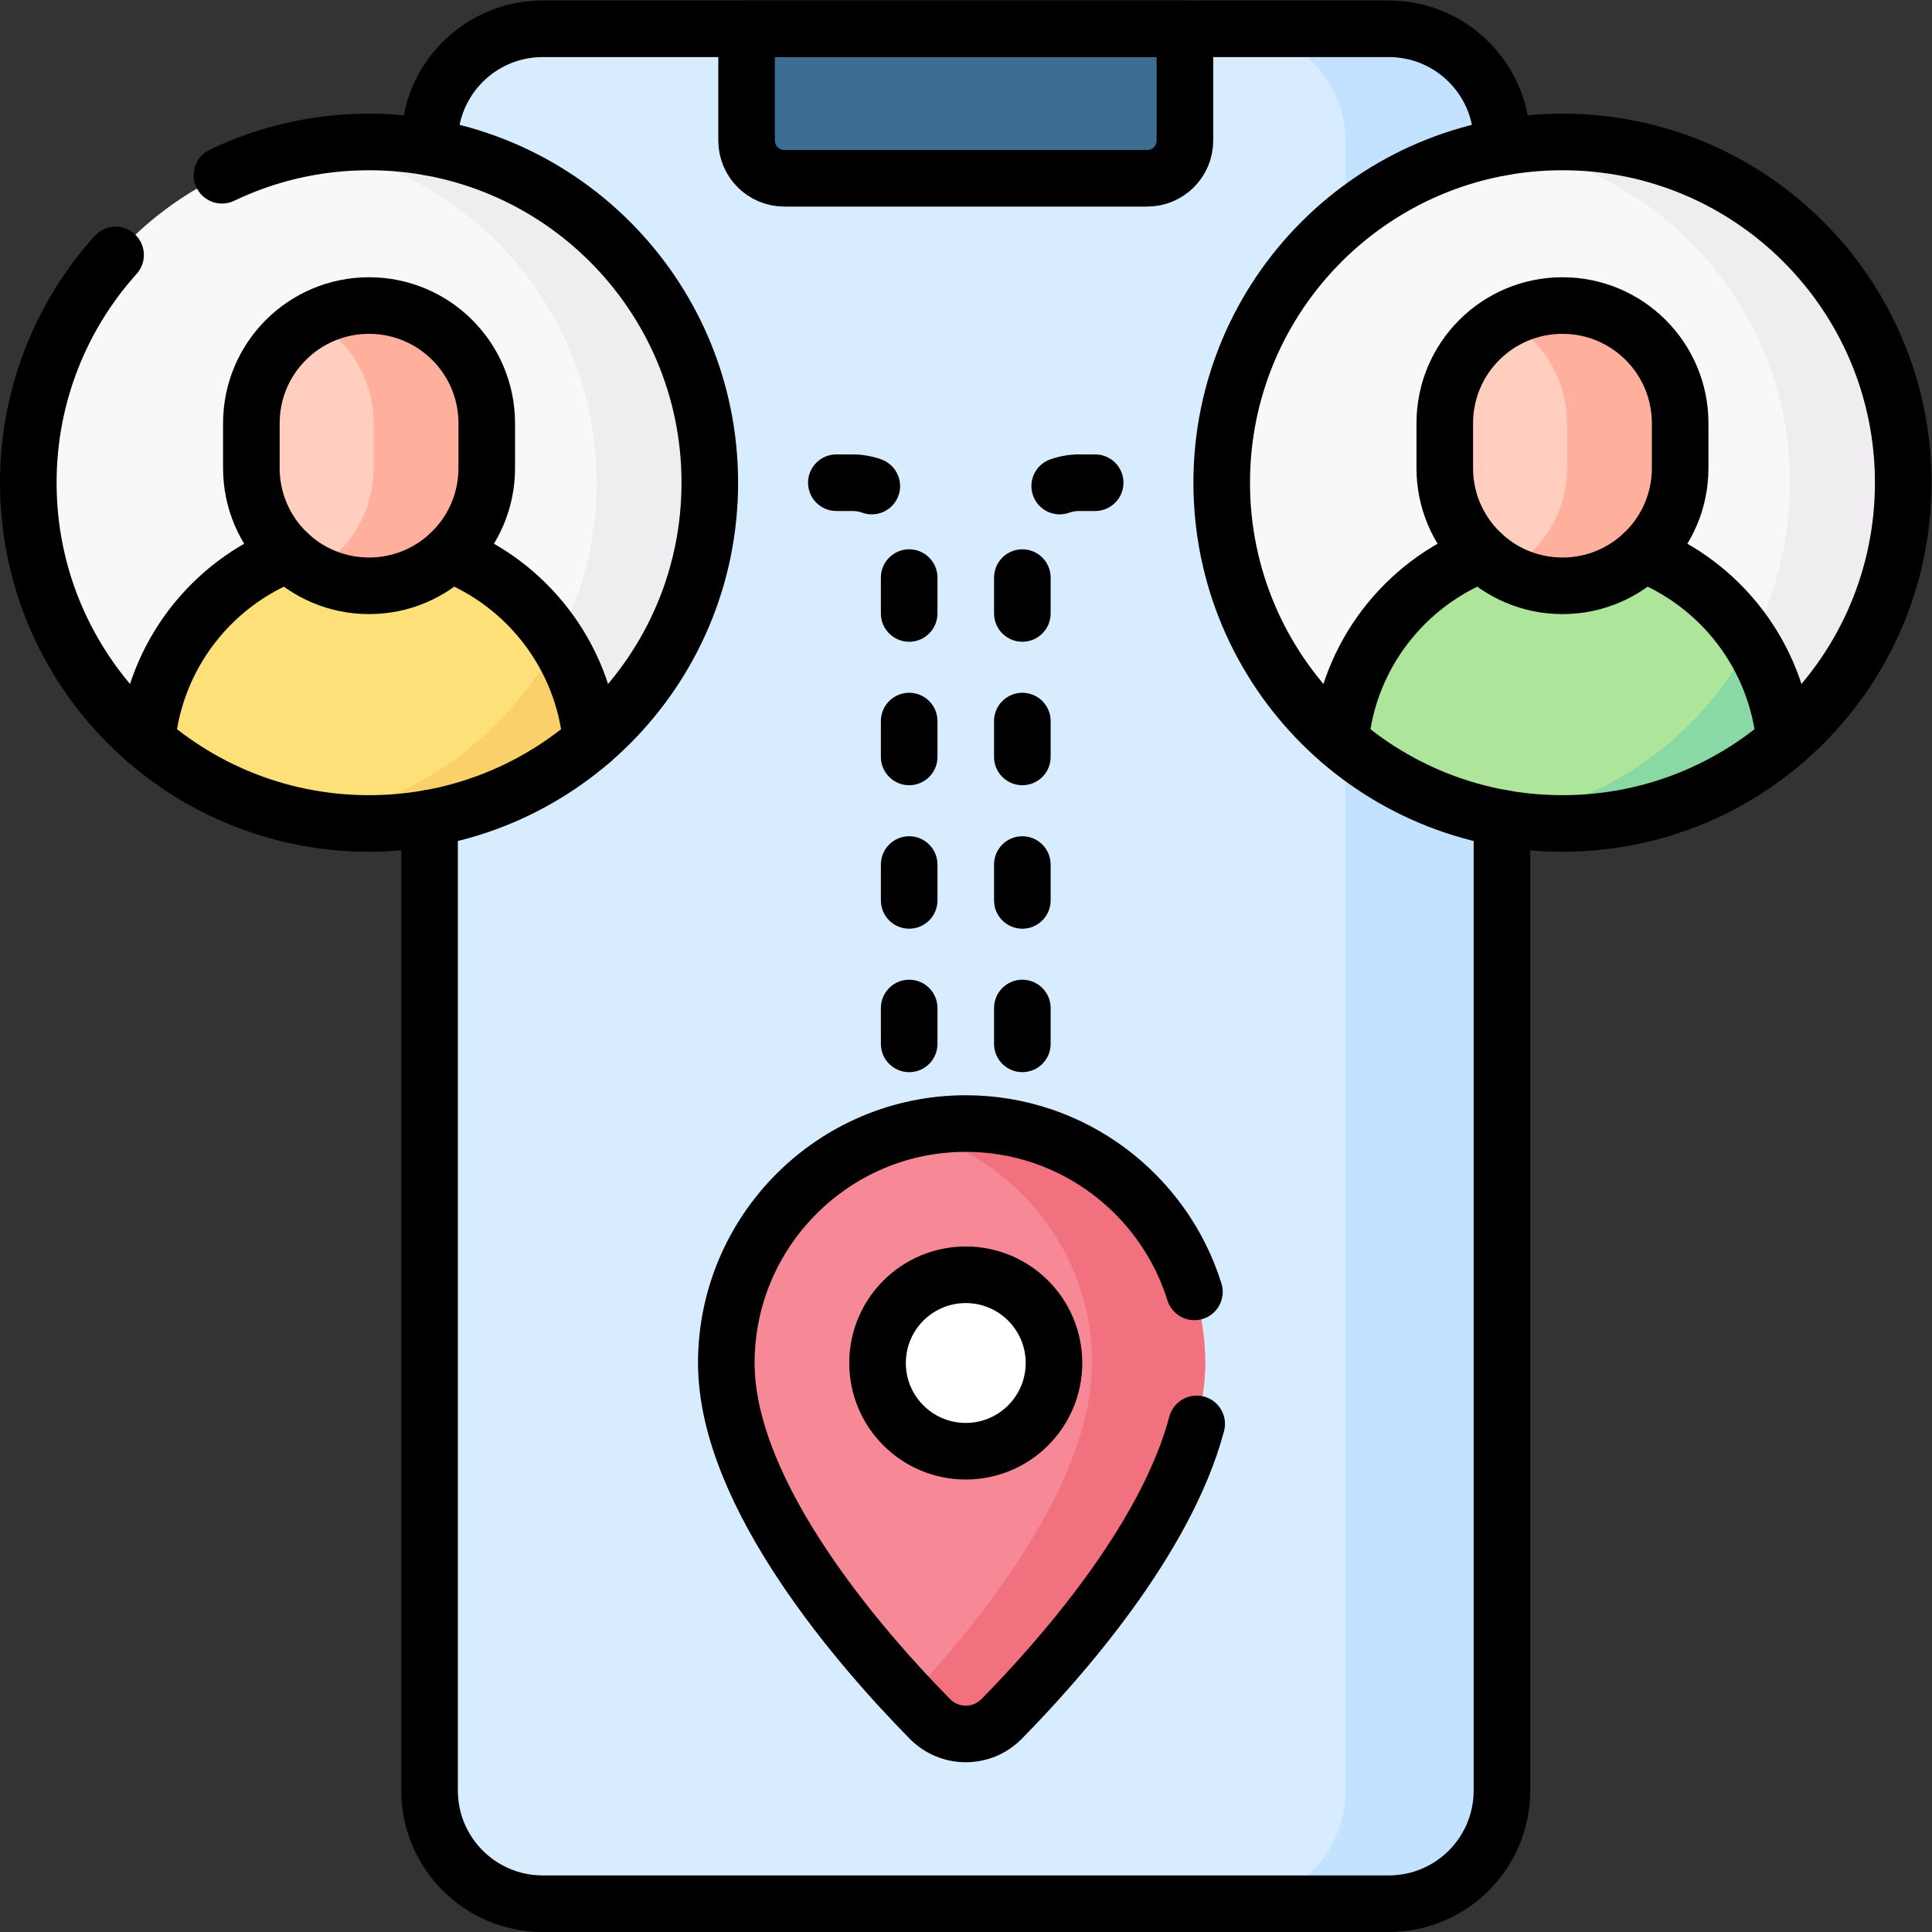 <?xml version="1.0" encoding="UTF-8" standalone="no"?>
<!-- Created with Inkscape (http://www.inkscape.org/) -->

<svg
   version="1.1"
   id="svg8727"
   xml:space="preserve"
   width="682.667"
   height="682.667"
   viewBox="0 0 682.667 682.667"
   xmlns="http://www.w3.org/2000/svg"
   xmlns:svg="http://www.w3.org/2000/svg"><rect x="0" y="0" width="682.667" height="682.667" fill="#333333" stroke="none"/><defs
     id="defs8731"><clipPath
       clipPathUnits="userSpaceOnUse"
       id="clipPath8741"><path
         d="M 0,512 H 512 V 0 H 0 Z"
         id="path8739" /></clipPath></defs><g
     id="g8733"
     transform="matrix(1.333,0,0,-1.333,0,682.667)"><g
       id="g8735"><g
         id="g8737"
         clip-path="url(#clipPath8741)"><g
           id="g8743"
           transform="translate(368.129,7.5)"><path
             d="m 0,0 h -224.259 c -16.569,0 -30,13.432 -30,30 v 437 c 0,16.568 13.431,30 30,30 H 0 c 16.569,0 30,-13.432 30,-30 V 30 C 30,13.432 16.569,0 0,0"
             style="fill:#d7ecff;fill-opacity:1;fill-rule:nonzero;stroke:none"
             id="path8745" /></g><g
           id="g8747"
           transform="translate(368.129,504.5)"><path
             d="m 0,0 h -41.423 c 16.569,0 30,-13.432 30,-30 v -437 c 0,-16.568 -13.431,-30 -30,-30 H 0 c 16.569,0 30,13.432 30,30 V -30 C 30,-13.432 16.569,0 0,0"
             style="fill:#c3e2ff;fill-opacity:1;fill-rule:nonzero;stroke:none"
             id="path8749" /></g><g
           id="g8751"
           transform="translate(304.096,464.872)"><path
             d="m 0,0 h -96.191 c -5.523,0 -10,4.478 -10,10 V 39.628 H 10 V 10 C 10,4.478 5.522,0 0,0"
             style="fill:#3d6d91;fill-opacity:1;fill-rule:nonzero;stroke:none"
             id="path8753" /></g><g
           id="g8755"
           transform="translate(265.514,56.487)"><path
             d="m 0,0 c -5.231,-5.316 -13.796,-5.316 -19.027,0 -17.711,18 -53.959,59.14 -53.959,94.341 0,34.999 28.474,63.472 63.472,63.472 34.999,0 63.473,-28.473 63.473,-63.472 C 53.959,59.14 17.71,18 0,0"
             style="fill:#f78996;fill-opacity:1;fill-rule:nonzero;stroke:none"
             id="path8757" /></g><g
           id="g8759"
           transform="translate(256,214.301)"><path
             d="m 0,0 c -5.167,0 -10.188,-0.636 -15,-1.807 27.781,-6.758 48.473,-31.835 48.473,-61.666 0,-31.867 -29.705,-68.598 -48.473,-88.626 1.964,-2.095 3.809,-4.01 5.487,-5.714 5.23,-5.317 13.796,-5.317 19.027,0 17.71,17.999 53.959,59.139 53.959,94.34 C 63.473,-28.475 34.999,0 0,0"
             style="fill:#f2717f;fill-opacity:1;fill-rule:nonzero;stroke:none"
             id="path8761" /></g><g
           id="g8763"
           transform="translate(279.385,150.828)"><path
             d="m 0,0 c 0,-12.915 -10.47,-23.385 -23.385,-23.385 -12.915,0 -23.385,10.47 -23.385,23.385 0,12.915 10.47,23.385 23.385,23.385 C -10.47,23.385 0,12.915 0,0"
             style="fill:#ffffff;fill-opacity:1;fill-rule:nonzero;stroke:none"
             id="path8765" /></g><g
           id="g8767"
           transform="translate(504.5,384.173)"><path
             d="m 0,0 c 0,-27.395 -12.195,-51.94 -31.453,-68.506 -15.811,-13.6 -36.382,-13.685 -58.874,-13.685 -22.492,0 -43.063,0.085 -58.874,13.685 -19.258,16.566 -31.453,41.111 -31.453,68.506 0,49.887 40.441,90.327 90.327,90.327 C -40.441,90.327 0,49.887 0,0"
             style="fill:#f9f7f8;fill-opacity:1;fill-rule:nonzero;stroke:none"
             id="path8769" /></g><g
           id="g8771"
           transform="translate(414.173,474.5)"><path
             d="m 0,0 c -5.111,0 -10.121,-0.432 -15,-1.247 42.746,-7.146 75.327,-44.305 75.327,-89.08 0,-44.776 -32.581,-81.935 -75.327,-89.08 4.879,-0.816 11.29,2.039 16.401,2.039 22.491,0 41.662,4.934 57.474,18.535 19.257,16.565 31.452,41.111 31.452,68.506 C 90.327,-40.44 49.886,0 0,0"
             style="fill:#efedef;fill-opacity:1;fill-rule:nonzero;stroke:none"
             id="path8773" /></g><g
           id="g8775"
           transform="translate(414.173,369.296)"><path
             d="M 0,0 V 0 C -30.801,0 -56.092,-23.552 -58.872,-53.627 -43.061,-67.228 -22.492,-75.45 0,-75.45 c 22.492,0 43.061,8.222 58.872,21.823 C 56.092,-23.552 30.801,0 0,0"
             style="fill:#ade59b;fill-opacity:1;fill-rule:nonzero;stroke:none"
             id="path8777" /></g><g
           id="g8779"
           transform="translate(399.216,295.101)"><path
             d="m 0,0 c 4.867,-0.812 9.859,-1.255 14.957,-1.255 22.492,0 43.062,8.223 58.872,21.823 C 72.941,30.18 69.745,39.117 64.814,46.84 51.898,22.473 28.16,4.722 0,0"
             style="fill:#88d9a3;fill-opacity:1;fill-rule:nonzero;stroke:none"
             id="path8781" /></g><g
           id="g8783"
           transform="translate(414.173,356.845)"><path
             d="m 0,0 v 0 c -17.229,0 -31.197,13.967 -31.197,31.196 v 11.9 c 0,17.228 13.968,31.196 31.197,31.196 17.229,0 31.197,-13.968 31.197,-31.196 v -11.9 C 31.197,13.967 17.229,0 0,0"
             style="fill:#ffcebe;fill-opacity:1;fill-rule:nonzero;stroke:none"
             id="path8785" /></g><g
           id="g8787"
           transform="translate(414.173,431.137)"><path
             d="M 0,0 V 0 C -5.437,0 -10.548,-1.395 -15,-3.84 -5.347,-9.145 1.197,-19.405 1.197,-31.196 v -11.9 c 0,-11.791 -6.544,-22.052 -16.197,-27.356 4.452,-2.446 9.563,-3.84 15,-3.84 17.229,0 31.197,13.967 31.197,31.196 v 11.9 C 31.197,-13.967 17.229,0 0,0"
             style="fill:#ffb09c;fill-opacity:1;fill-rule:nonzero;stroke:none"
             id="path8789" /></g><g
           id="g8791"
           transform="translate(188.154,384.173)"><path
             d="m 0,0 c 0,-27.395 -12.195,-51.94 -31.453,-68.506 -15.811,-13.6 -38.423,-13.668 -60.914,-13.668 -21.826,0 -39.803,-0.412 -55.417,12.473 -20.074,16.567 -32.87,41.64 -32.87,69.701 0,49.887 40.441,90.327 90.327,90.327 C -40.441,90.327 0,49.887 0,0"
             style="fill:#f9f7f8;fill-opacity:1;fill-rule:nonzero;stroke:none"
             id="path8793" /></g><g
           id="g8795"
           transform="translate(97.827,474.5)"><path
             d="m 0,0 c -5.111,0 -10.121,-0.432 -15,-1.247 42.746,-7.146 75.327,-44.305 75.327,-89.08 0,-44.776 -32.581,-81.935 -75.327,-89.08 4.879,-0.816 9.889,1.957 15,1.957 22.492,0 43.063,5.016 58.874,18.617 19.258,16.565 31.453,41.111 31.453,68.506 C 90.327,-40.44 49.886,0 0,0"
             style="fill:#efedef;fill-opacity:1;fill-rule:nonzero;stroke:none"
             id="path8797" /></g><g
           id="g8799"
           transform="translate(97.827,369.296)"><path
             d="M 0,0 V 0 C -30.801,0 -56.092,-23.552 -58.872,-53.627 -43.061,-67.228 -22.492,-75.45 0,-75.45 c 22.492,0 43.061,8.222 58.872,21.823 C 56.092,-23.552 30.801,0 0,0"
             style="fill:#fee079;fill-opacity:1;fill-rule:nonzero;stroke:none"
             id="path8801" /></g><g
           id="g8803"
           transform="translate(82.87,295.101)"><path
             d="m 0,0 c 4.868,-0.812 9.86,-1.255 14.958,-1.255 22.491,0 43.061,8.223 58.872,21.823 C 72.941,30.18 69.745,39.117 64.814,46.84 51.898,22.473 28.16,4.722 0,0"
             style="fill:#fad168;fill-opacity:1;fill-rule:nonzero;stroke:none"
             id="path8805" /></g><g
           id="g8807"
           transform="translate(97.827,356.845)"><path
             d="m 0,0 v 0 c -17.229,0 -31.197,13.967 -31.197,31.196 v 11.9 c 0,17.228 13.968,31.196 31.197,31.196 17.229,0 31.197,-13.968 31.197,-31.196 v -11.9 C 31.197,13.967 17.229,0 0,0"
             style="fill:#ffcebe;fill-opacity:1;fill-rule:nonzero;stroke:none"
             id="path8809" /></g><g
           id="g8811"
           transform="translate(97.827,431.137)"><path
             d="M 0,0 V 0 C -5.438,0 -10.549,-1.395 -15,-3.84 -5.347,-9.145 1.197,-19.405 1.197,-31.196 v -11.9 c 0,-11.791 -6.544,-22.052 -16.197,-27.356 4.451,-2.446 9.562,-3.84 15,-3.84 17.229,0 31.197,13.967 31.197,31.196 v 11.9 C 31.197,-13.967 17.229,0 0,0"
             style="fill:#ffb09c;fill-opacity:1;fill-rule:nonzero;stroke:none"
             id="path8813" /></g><g
           id="g8815"
           transform="translate(113.87,473.08)"><path
             d="m 0,0 v 1.42 c 0,16.57 13.43,30 30,30 h 224.26 c 16.57,0 30,-13.43 30,-30 V 0"
             style="fill:none;stroke:#000000;stroke-width:15;stroke-linecap:round;stroke-linejoin:round;stroke-miterlimit:10;stroke-dasharray:none;stroke-opacity:1"
             id="path8817" /></g><g
           id="g8819"
           transform="translate(398.13,295.269)"><path
             d="m 0,0 v -257.77 c 0,-16.57 -13.43,-30 -30,-30 h -224.26 c -16.57,0 -30,13.43 -30,30 V 0"
             style="fill:none;stroke:#000000;stroke-width:15;stroke-linecap:round;stroke-linejoin:round;stroke-miterlimit:10;stroke-dasharray:none;stroke-opacity:1"
             id="path8821" /></g><g
           id="g8823"
           transform="translate(304.096,464.872)"><path
             d="m 0,0 h -96.191 c -5.523,0 -10,4.478 -10,10 V 39.628 H 10 V 10 C 10,4.478 5.522,0 0,0 Z"
             style="fill:none;stroke:#000000;stroke-width:15;stroke-linecap:round;stroke-linejoin:round;stroke-miterlimit:10;stroke-dasharray:none;stroke-opacity:1"
             id="path8825" /></g><g
           id="g8827"
           transform="translate(58.837,465.675)"><path
             d="m 0,0 c 11.804,5.657 25.026,8.825 38.99,8.825 49.886,0 90.327,-40.44 90.327,-90.327 0,-49.886 -40.441,-90.327 -90.327,-90.327 -49.886,0 -90.327,40.441 -90.327,90.327 0,23.209 8.753,44.374 23.138,60.373"
             style="fill:none;stroke:#000000;stroke-width:15;stroke-linecap:round;stroke-linejoin:round;stroke-miterlimit:10;stroke-dasharray:none;stroke-opacity:1"
             id="path8829" /></g><g
           id="g8831"
           transform="translate(38.95,315.67)"><path
             d="M 0,0 C 2.11,22.71 17.05,41.71 37.51,49.65"
             style="fill:none;stroke:#000000;stroke-width:15;stroke-linecap:round;stroke-linejoin:round;stroke-miterlimit:10;stroke-dasharray:none;stroke-opacity:1"
             id="path8833" /></g><g
           id="g8835"
           transform="translate(119.2,365.32)"><path
             d="M 0,0 C 20.46,-7.94 35.4,-26.94 37.5,-49.65"
             style="fill:none;stroke:#000000;stroke-width:15;stroke-linecap:round;stroke-linejoin:round;stroke-miterlimit:10;stroke-dasharray:none;stroke-opacity:1"
             id="path8837" /></g><g
           id="g8839"
           transform="translate(97.827,356.845)"><path
             d="m 0,0 v 0 c -17.229,0 -31.197,13.967 -31.197,31.196 v 11.9 c 0,17.228 13.968,31.196 31.197,31.196 17.229,0 31.197,-13.968 31.197,-31.196 v -11.9 C 31.197,13.967 17.229,0 0,0 Z"
             style="fill:none;stroke:#000000;stroke-width:15;stroke-linecap:round;stroke-linejoin:round;stroke-miterlimit:10;stroke-dasharray:none;stroke-opacity:1"
             id="path8841" /></g><g
           id="g8843"
           transform="translate(504.5,384.173)"><path
             d="m 0,0 c 0,-49.886 -40.441,-90.327 -90.327,-90.327 -49.886,0 -90.327,40.441 -90.327,90.327 0,49.887 40.441,90.327 90.327,90.327 C -40.441,90.327 0,49.887 0,0 Z"
             style="fill:none;stroke:#000000;stroke-width:15;stroke-linecap:round;stroke-linejoin:round;stroke-miterlimit:10;stroke-dasharray:none;stroke-opacity:1"
             id="path8845" /></g><g
           id="g8847"
           transform="translate(355.3,315.67)"><path
             d="M 0,0 C 2.1,22.71 17.04,41.71 37.5,49.65"
             style="fill:none;stroke:#000000;stroke-width:15;stroke-linecap:round;stroke-linejoin:round;stroke-miterlimit:10;stroke-dasharray:none;stroke-opacity:1"
             id="path8849" /></g><g
           id="g8851"
           transform="translate(435.54,365.32)"><path
             d="M 0,0 C 20.46,-7.94 35.4,-26.94 37.51,-49.65"
             style="fill:none;stroke:#000000;stroke-width:15;stroke-linecap:round;stroke-linejoin:round;stroke-miterlimit:10;stroke-dasharray:none;stroke-opacity:1"
             id="path8853" /></g><g
           id="g8855"
           transform="translate(414.173,356.845)"><path
             d="m 0,0 v 0 c -17.229,0 -31.197,13.967 -31.197,31.196 v 11.9 c 0,17.228 13.968,31.196 31.197,31.196 17.229,0 31.197,-13.968 31.197,-31.196 v -11.9 C 31.197,13.967 17.229,0 0,0 Z"
             style="fill:none;stroke:#000000;stroke-width:15;stroke-linecap:round;stroke-linejoin:round;stroke-miterlimit:10;stroke-dasharray:none;stroke-opacity:1"
             id="path8857" /></g><g
           id="g8859"
           transform="translate(317.211,134.689)"><path
             d="m 0,0 c -8.194,-30.881 -36.643,-62.901 -51.698,-78.201 -5.231,-5.317 -13.796,-5.317 -19.027,0 -17.711,18 -53.959,59.139 -53.959,94.341 0,34.999 28.474,63.472 63.473,63.472 28.436,0 52.565,-18.797 60.614,-44.619"
             style="fill:none;stroke:#000000;stroke-width:15;stroke-linecap:round;stroke-linejoin:round;stroke-miterlimit:10;stroke-dasharray:none;stroke-opacity:1"
             id="path8861" /></g><g
           id="g8863"
           transform="translate(279.385,150.828)"><path
             d="m 0,0 c 0,-12.915 -10.47,-23.385 -23.385,-23.385 -12.915,0 -23.385,10.47 -23.385,23.385 0,12.915 10.47,23.385 23.385,23.385 C -10.47,23.385 0,12.915 0,0 Z"
             style="fill:none;stroke:#000000;stroke-width:15;stroke-linecap:round;stroke-linejoin:round;stroke-miterlimit:10;stroke-dasharray:none;stroke-opacity:1"
             id="path8865" /></g><g
           id="g8867"
           transform="translate(280.903,375.782)"><path
             d="m 0,0 c -3.07,0 -5.95,1.898 -7.054,4.952 -1.408,3.896 0.609,8.195 4.504,9.604 2.451,0.885 5.024,1.335 7.647,1.335 h 4.306 c 4.142,0 7.5,-3.358 7.5,-7.5 0,-4.143 -3.358,-7.5 -7.5,-7.5 H 5.097 C 4.218,0.891 3.36,0.742 2.549,0.448 1.707,0.145 0.846,0 0,0 m -9.903,-33.769 c -4.142,0 -7.5,3.358 -7.5,7.5 v 9.508 c 0,4.143 3.358,7.5 7.5,7.5 4.142,0 7.5,-3.357 7.5,-7.5 v -9.508 c 0,-4.142 -3.358,-7.5 -7.5,-7.5 m 0,-38.03 c -4.142,0 -7.5,3.358 -7.5,7.5 v 9.508 c 0,4.143 3.358,7.5 7.5,7.5 4.142,0 7.5,-3.357 7.5,-7.5 v -9.508 c 0,-4.142 -3.358,-7.5 -7.5,-7.5 m 0,-38.03 c -4.142,0 -7.5,3.357 -7.5,7.5 v 9.508 c 0,4.142 3.358,7.5 7.5,7.5 4.142,0 7.5,-3.358 7.5,-7.5 v -9.508 c 0,-4.143 -3.358,-7.5 -7.5,-7.5 m 0,-38.03 c -4.142,0 -7.5,3.357 -7.5,7.5 v 9.507 c 0,4.143 3.358,7.5 7.5,7.5 4.142,0 7.5,-3.357 7.5,-7.5 v -9.507 c 0,-4.143 -3.358,-7.5 -7.5,-7.5"
             style="fill:#000000;fill-opacity:1;fill-rule:nonzero;stroke:none"
             id="path8869" /></g><g
           id="g8871"
           transform="translate(231.097,375.782)"><path
             d="M 0,0 C -0.847,0 -1.707,0.145 -2.549,0.448 -3.36,0.742 -4.218,0.891 -5.097,0.891 h -4.306 c -4.142,0 -7.5,3.357 -7.5,7.5 0,4.142 3.358,7.5 7.5,7.5 h 4.306 c 2.623,0 5.196,-0.45 7.647,-1.335 C 6.445,13.147 8.462,8.848 7.054,4.952 5.95,1.899 3.069,0 0,0 m 9.903,-33.769 c -4.142,0 -7.5,3.358 -7.5,7.5 v 9.508 c 0,4.143 3.358,7.5 7.5,7.5 4.142,0 7.5,-3.357 7.5,-7.5 v -9.508 c 0,-4.142 -3.358,-7.5 -7.5,-7.5 m 0,-38.03 c -4.142,0 -7.5,3.358 -7.5,7.5 v 9.508 c 0,4.143 3.358,7.5 7.5,7.5 4.142,0 7.5,-3.357 7.5,-7.5 v -9.508 c 0,-4.142 -3.358,-7.5 -7.5,-7.5 m 0,-38.03 c -4.142,0 -7.5,3.357 -7.5,7.5 v 9.508 c 0,4.142 3.358,7.5 7.5,7.5 4.142,0 7.5,-3.358 7.5,-7.5 v -9.508 c 0,-4.143 -3.358,-7.5 -7.5,-7.5 m 0,-38.03 c -4.142,0 -7.5,3.357 -7.5,7.5 v 9.507 c 0,4.143 3.358,7.5 7.5,7.5 4.142,0 7.5,-3.357 7.5,-7.5 v -9.507 c 0,-4.143 -3.358,-7.5 -7.5,-7.5"
             style="fill:#000000;fill-opacity:1;fill-rule:nonzero;stroke:none"
             id="path8873" /></g></g></g></g></svg>
